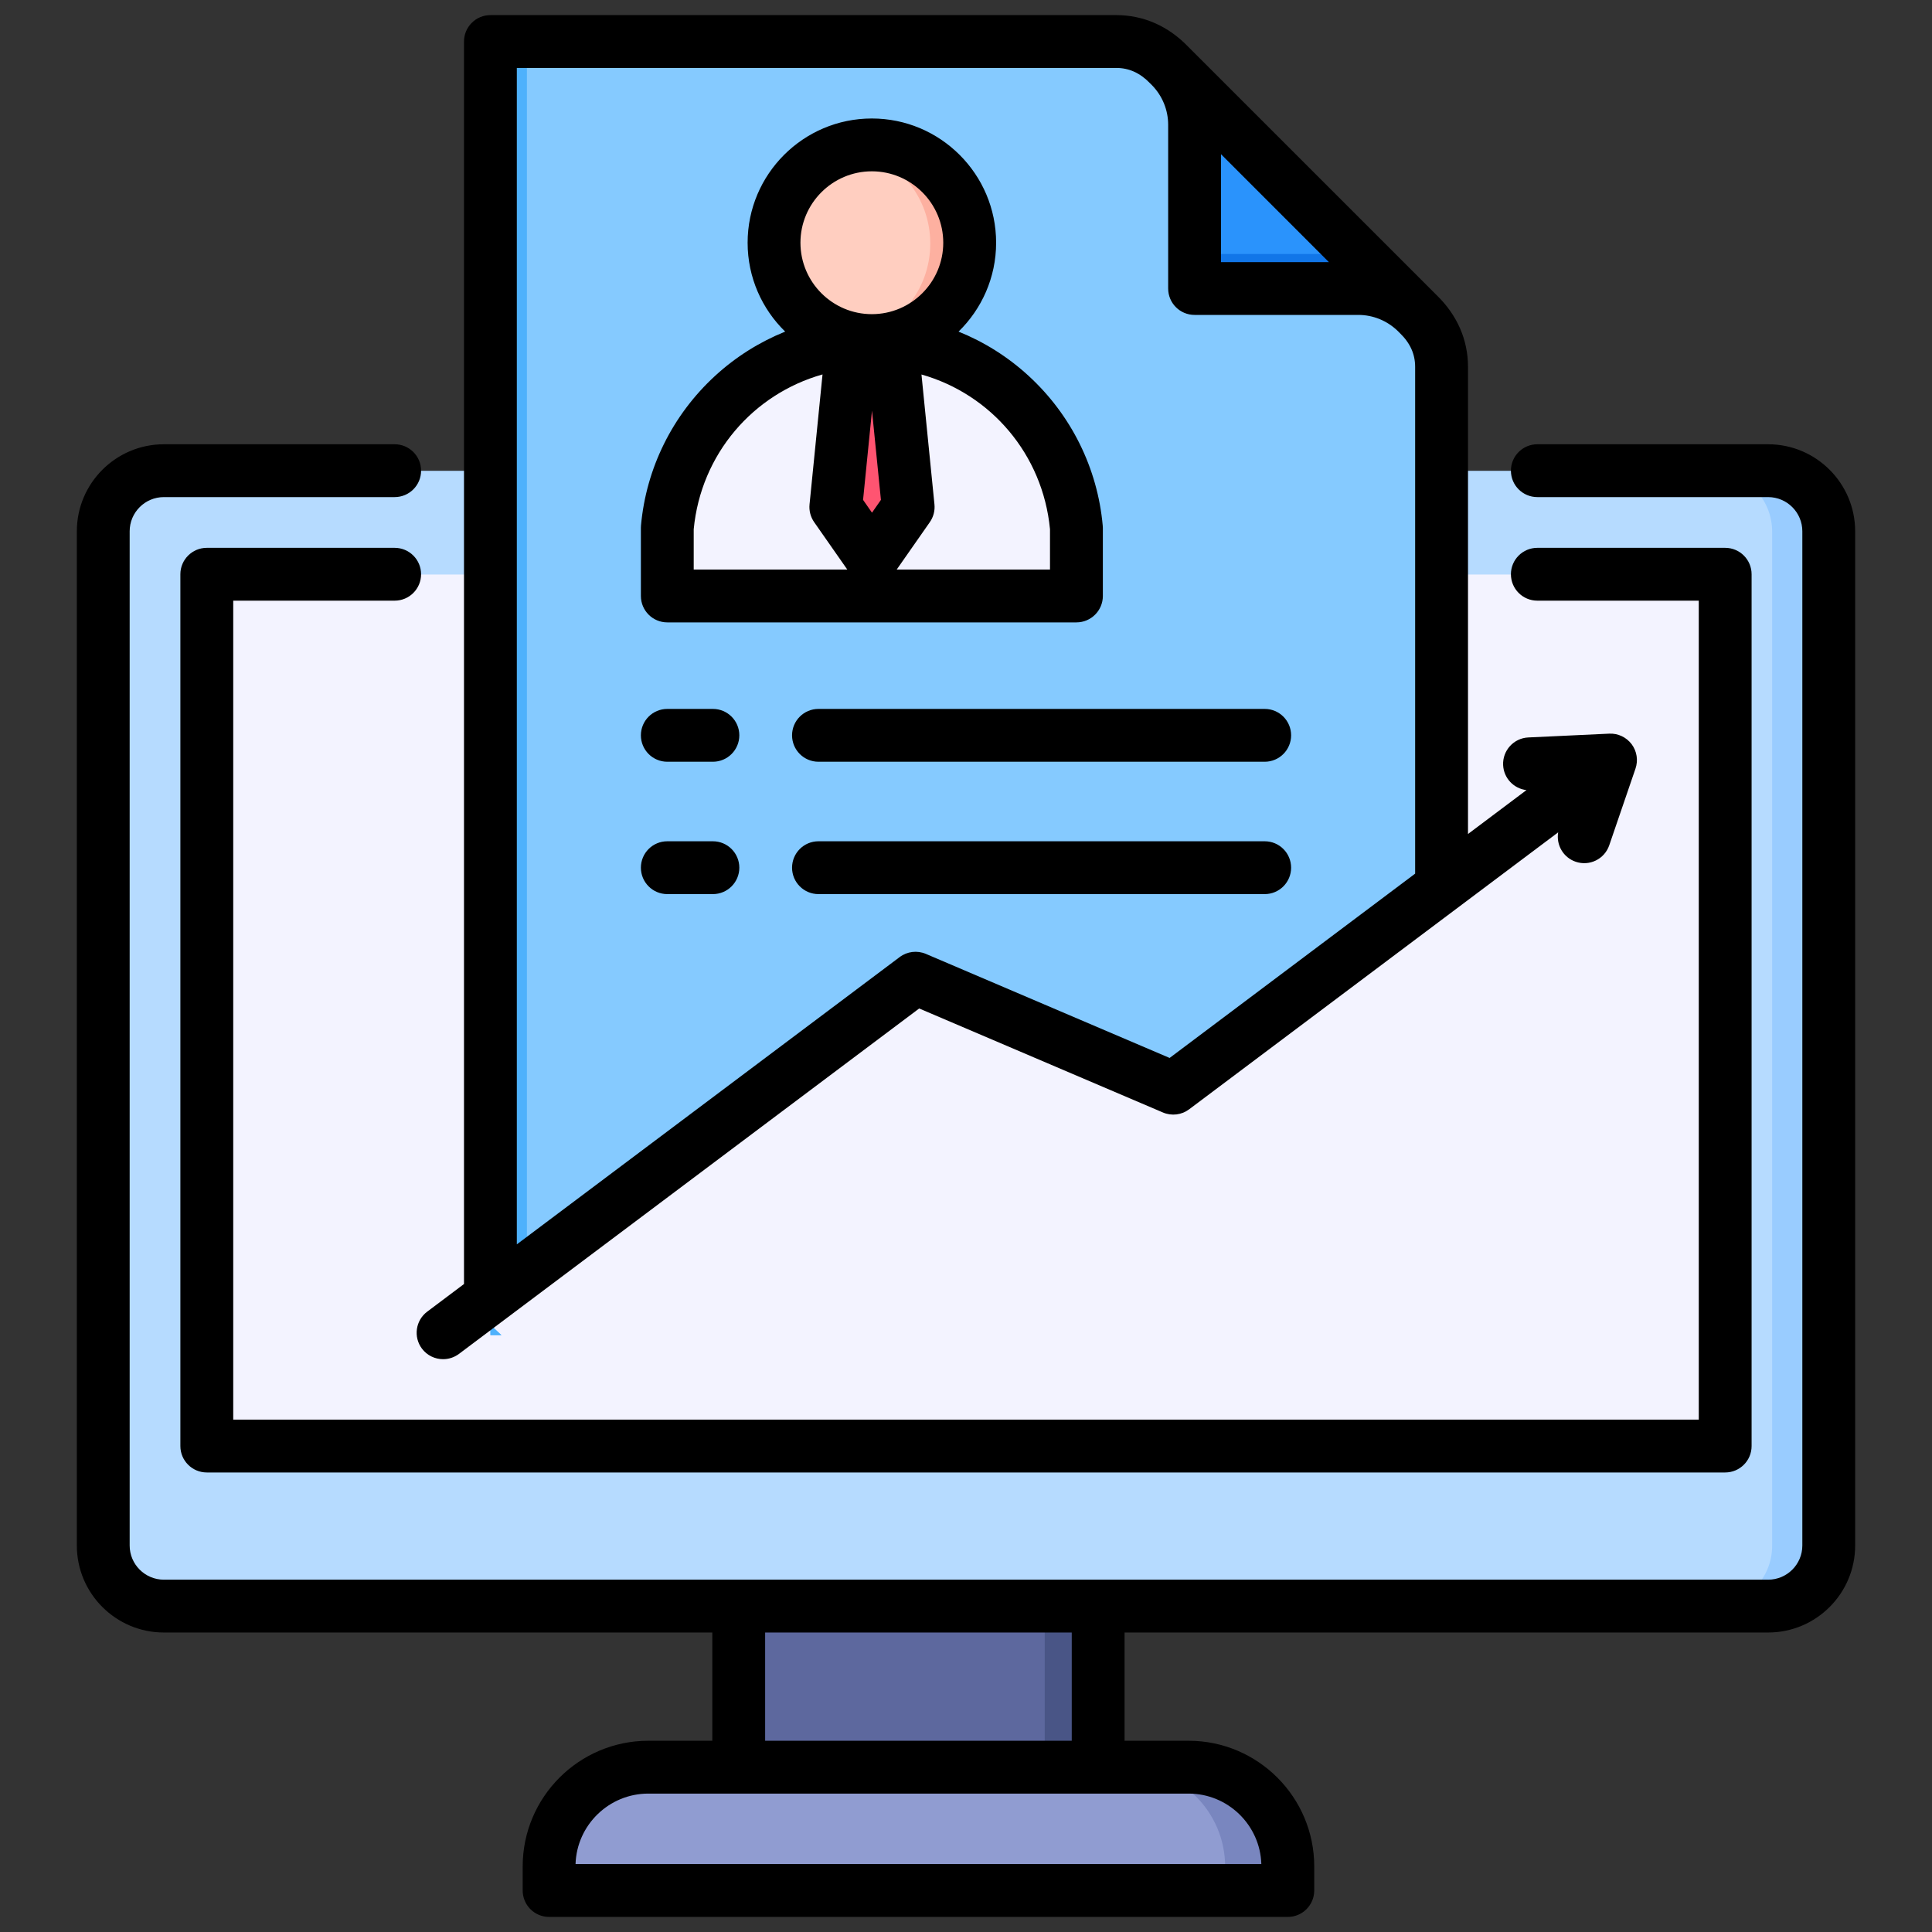 <svg width="61" height="61" viewBox="0 0 61 61" fill="none" xmlns="http://www.w3.org/2000/svg">
<rect x="0" y="0" width="61" height="61" fill="#333333" stroke="none"/>
<path d="M23.318 49.469H34.681V56.862H23.318V49.469Z" fill="#5D689E"/>
<path d="M32.986 49.469H34.681V56.862H32.986V49.469Z" fill="#495586"/>
<path fill-rule="evenodd" clip-rule="evenodd" d="M20.459 55.801H37.537C39.265 55.801 40.674 57.21 40.674 58.938V59.699H17.322V58.938C17.322 57.21 18.731 55.801 20.459 55.801Z" fill="#7986BF"/>
<path fill-rule="evenodd" clip-rule="evenodd" d="M20.459 55.801H35.545C37.273 55.801 38.682 57.21 38.682 58.938V59.699H17.322V58.938C17.322 57.21 18.731 55.801 20.459 55.801Z" fill="#909CD1"/>
<path d="M55.826 14.871H5.174C4.117 14.871 3.26 15.727 3.26 16.784V48.806C3.26 49.862 4.117 50.719 5.174 50.719H55.826C56.883 50.719 57.74 49.862 57.74 48.806V16.784C57.74 15.727 56.883 14.871 55.826 14.871Z" fill="#99CCFF"/>
<path d="M54.039 14.871H5.174C4.117 14.871 3.26 15.727 3.26 16.784V48.806C3.26 49.862 4.117 50.719 5.174 50.719H54.039C55.096 50.719 55.953 49.862 55.953 48.806V16.784C55.953 15.727 55.096 14.871 54.039 14.871Z" fill="#B6DBFF"/>
<path d="M6.529 18.14H54.47V45.666H6.529V18.14Z" fill="#F3F3FF"/>
<path fill-rule="evenodd" clip-rule="evenodd" d="M36.906 2.059L44.769 9.922C45.236 10.373 45.508 10.931 45.508 11.589V28.016L37.045 34.367L28.907 30.894L15.484 40.967V1.32H35.239C35.897 1.32 36.455 1.592 36.906 2.059ZM15.833 42.156H15.484V41.829L15.833 42.156Z" fill="#85CAFF"/>
<path fill-rule="evenodd" clip-rule="evenodd" d="M16.637 1.32V40.102L15.484 40.967V1.32H16.637ZM15.833 42.156H15.484V41.828L15.833 42.156Z" fill="#4EB1FC"/>
<path fill-rule="evenodd" clip-rule="evenodd" d="M36.971 2.125L44.703 9.857C44.229 9.399 43.585 9.117 42.878 9.117H37.71V3.95C37.71 3.242 37.428 2.598 36.971 2.125V2.125Z" fill="#1176E8"/>
<path fill-rule="evenodd" clip-rule="evenodd" d="M36.971 2.125L43.125 8.279C42.78 8.112 42.394 8.019 41.987 8.019H37.71V3.95C37.71 3.242 37.428 2.598 36.971 2.125H36.971Z" fill="#2A93FC"/>
<path fill-rule="evenodd" clip-rule="evenodd" d="M27.527 10.787C30.898 10.787 33.664 13.367 33.961 16.66V18.798H21.094V16.66C21.39 13.367 24.157 10.787 27.527 10.787Z" fill="#F3F3FF"/>
<path d="M27.797 10.75C29.491 10.609 30.75 9.121 30.609 7.427C30.468 5.733 28.98 4.474 27.286 4.615C25.592 4.756 24.333 6.244 24.474 7.938C24.615 9.632 26.103 10.891 27.797 10.75Z" fill="#FDB0A0"/>
<path fill-rule="evenodd" clip-rule="evenodd" d="M26.912 10.704C25.508 10.419 24.451 9.177 24.451 7.689C24.451 6.201 25.508 4.96 26.912 4.674C28.316 4.96 29.372 6.201 29.372 7.689C29.372 9.177 28.316 10.419 26.912 10.704Z" fill="#FFCEC0"/>
<path fill-rule="evenodd" clip-rule="evenodd" d="M26.913 10.816L26.395 16.001L27.533 17.63L28.671 16.001L28.152 10.816C27.947 10.797 27.739 10.787 27.528 10.787C27.321 10.787 27.116 10.796 26.913 10.816Z" fill="#F23353"/>
<path fill-rule="evenodd" clip-rule="evenodd" d="M26.913 10.816L26.395 16L27.157 17.092L27.919 16L27.477 11.581L27.398 10.788C27.235 10.791 27.073 10.8 26.913 10.816Z" fill="#FF5471"/>
<path fill-rule="evenodd" clip-rule="evenodd" d="M21.903 16.709C22.131 14.335 23.779 12.44 25.97 11.822L25.56 15.925C25.54 16.123 25.592 16.322 25.706 16.486L26.752 17.983H21.903V16.709V16.709ZM27.527 5.409C28.771 5.409 29.782 6.421 29.782 7.664C29.782 8.907 28.771 9.919 27.527 9.919C26.284 9.919 25.273 8.907 25.273 7.664C25.273 6.421 26.284 5.409 27.527 5.409ZM33.152 16.709V17.983H28.312L29.358 16.486C29.472 16.322 29.524 16.123 29.504 15.925L29.094 11.824C31.281 12.444 32.924 14.338 33.152 16.709H33.152ZM27.532 12.965L27.814 15.783L27.532 16.187L27.25 15.783L27.532 12.965ZM21.069 19.651H33.986C34.447 19.651 34.821 19.277 34.821 18.817V16.67C34.821 16.645 34.819 16.62 34.817 16.595C34.654 14.783 33.823 13.104 32.478 11.868C31.823 11.266 31.073 10.796 30.265 10.47C30.995 9.758 31.451 8.763 31.451 7.664C31.451 5.501 29.691 3.741 27.527 3.741C25.364 3.741 23.605 5.501 23.605 7.664C23.605 8.763 24.06 9.758 24.791 10.47C23.983 10.796 23.232 11.266 22.577 11.868C21.232 13.104 20.401 14.783 20.238 16.595C20.236 16.62 20.235 16.645 20.235 16.67V18.817C20.235 19.277 20.608 19.651 21.069 19.651ZM23.343 27.396C23.343 27.856 22.969 28.23 22.509 28.23H21.069C20.608 28.23 20.235 27.856 20.235 27.396C20.235 26.935 20.608 26.562 21.069 26.562H22.509C22.969 26.562 23.343 26.935 23.343 27.396ZM23.343 23.217C23.343 23.677 22.969 24.051 22.509 24.051H21.069C20.608 24.051 20.235 23.677 20.235 23.217C20.235 22.756 20.608 22.383 21.069 22.383H22.509C22.969 22.383 23.343 22.756 23.343 23.217ZM39.931 28.23H25.842C25.381 28.23 25.008 27.856 25.008 27.396C25.008 26.935 25.381 26.562 25.842 26.562H39.931C40.392 26.562 40.765 26.935 40.765 27.396C40.765 27.856 40.392 28.23 39.931 28.23ZM25.842 22.383H39.931C40.392 22.383 40.765 22.756 40.765 23.217C40.765 23.677 40.392 24.051 39.931 24.051H25.842C25.381 24.051 25.008 23.677 25.008 23.217C25.008 22.756 25.381 22.383 25.842 22.383ZM16.318 2.145V39.289L28.406 30.218C28.644 30.039 28.96 30.001 29.234 30.118L36.929 33.403L44.681 27.584V11.583C44.681 11.179 44.523 10.829 44.197 10.515C44.194 10.512 44.19 10.508 44.187 10.505L44.13 10.448C43.792 10.123 43.351 9.943 42.885 9.943H37.717C37.256 9.943 36.883 9.57 36.883 9.109V3.941C36.883 3.475 36.703 3.033 36.378 2.696L36.322 2.64C36.318 2.636 36.315 2.633 36.311 2.629C35.996 2.303 35.647 2.145 35.243 2.145H16.318ZM38.551 4.868L41.958 8.276H38.551V4.868ZM13.322 42.581C13.486 42.799 13.736 42.914 13.99 42.914C14.164 42.914 14.34 42.86 14.49 42.748L29.022 31.841L36.718 35.125C36.992 35.242 37.307 35.204 37.545 35.025L49.197 26.28C49.13 26.677 49.357 27.074 49.749 27.208C50.185 27.358 50.659 27.126 50.809 26.69L51.638 24.268C51.728 24.006 51.682 23.718 51.517 23.497C51.35 23.276 51.086 23.151 50.81 23.164L48.253 23.284C47.793 23.306 47.437 23.697 47.459 24.157C47.478 24.571 47.797 24.901 48.196 24.946L46.35 26.332V11.583C46.35 10.729 46.008 9.947 45.361 9.32L37.505 1.465C36.879 0.818 36.097 0.477 35.243 0.477L15.484 0.477C15.263 0.477 15.051 0.564 14.895 0.721C14.738 0.877 14.65 1.089 14.65 1.311V40.541L13.489 41.413C13.12 41.69 13.046 42.213 13.322 42.581ZM7.364 18.965H12.461C12.922 18.965 13.295 18.592 13.295 18.131C13.295 17.671 12.922 17.297 12.461 17.297H6.529C6.069 17.297 5.695 17.671 5.695 18.131V45.657C5.695 46.118 6.069 46.491 6.529 46.491H54.47C54.931 46.491 55.304 46.118 55.304 45.657V18.131C55.304 17.671 54.931 17.297 54.47 17.297H48.539C48.078 17.297 47.705 17.671 47.705 18.131C47.705 18.592 48.078 18.965 48.539 18.965H53.636V44.823H7.364V18.965ZM33.839 54.962H24.158V51.544H33.839V54.962ZM39.826 58.855H18.172C18.211 57.623 19.227 56.63 20.47 56.63H37.528C38.771 56.63 39.787 57.623 39.825 58.855H39.826ZM55.826 14.027H48.539C48.078 14.027 47.705 14.401 47.705 14.861C47.705 15.322 48.078 15.695 48.539 15.695H55.826C56.422 15.695 56.906 16.18 56.906 16.775V48.796C56.906 49.392 56.422 49.876 55.826 49.876H5.174C4.578 49.876 4.094 49.392 4.094 48.796V16.775C4.094 16.18 4.578 15.695 5.174 15.695H12.461C12.922 15.695 13.295 15.322 13.295 14.861C13.295 14.401 12.922 14.027 12.461 14.027H5.174C3.658 14.027 2.426 15.26 2.426 16.775V48.796C2.426 50.312 3.658 51.544 5.174 51.544H22.49V54.962H20.47C18.282 54.962 16.503 56.742 16.503 58.93V59.689C16.503 60.15 16.876 60.524 17.337 60.524H40.661C41.121 60.524 41.495 60.15 41.495 59.689V58.93C41.495 56.742 39.715 54.962 37.528 54.962H35.507V51.544H55.826C57.341 51.544 58.574 50.312 58.574 48.796V16.775C58.574 15.26 57.341 14.027 55.826 14.027H55.826Z" fill="black"/>
</svg>

